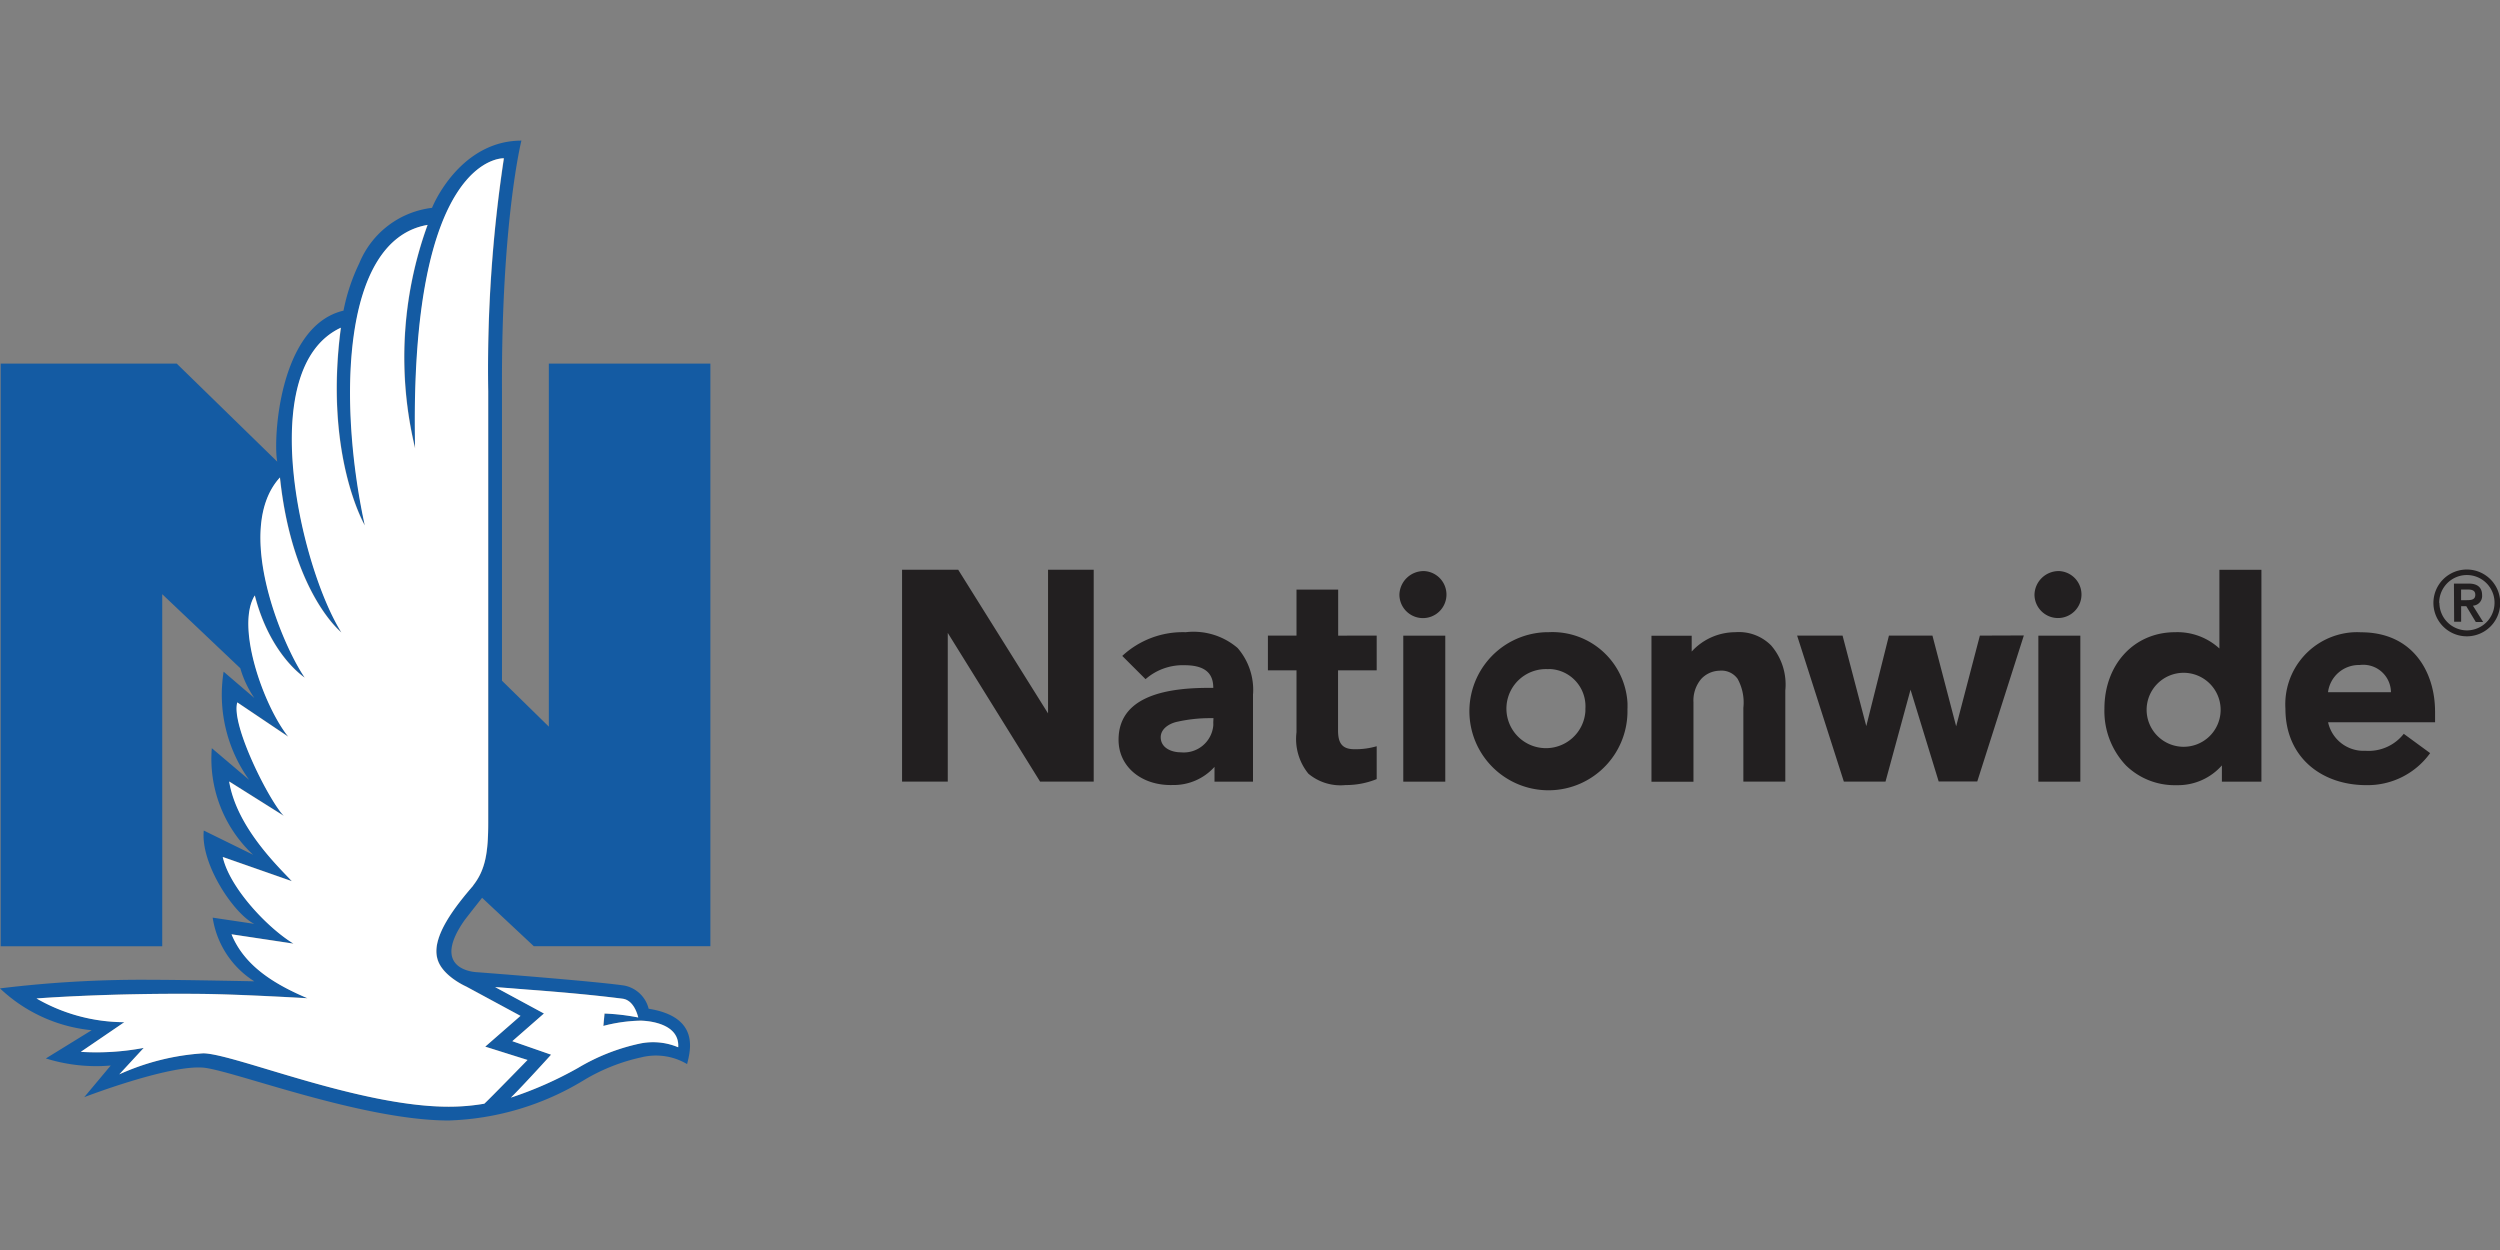 <svg width="160" height="80" fill="none" xmlns="http://www.w3.org/2000/svg" viewBox="0 0 160 80"><rect x="0" y="0" width="160" height="80" fill="#808080" stroke="none"/><g clip-path="url(#a)"><path d="M34.166 60.558h11.299V23.269h-10.34v23.235l-2.998-2.938V25.043C32.072 14.163 33.37 9 33.37 9c-3.5 0-5.313 3.315-5.72 4.302a5.771 5.771 0 0 0-4.654 3.542 12.426 12.426 0 0 0-1.012 3.037c-4.158.98-4.512 8.343-4.239 9.666l-6.432-6.275H.043v37.29h10.34V38.028l4.997 4.74c.194.678.497 1.32.896 1.902l-1.964-1.683a9.362 9.362 0 0 0 1.63 6.921l-2.386-2.024a8.4 8.4 0 0 0 2.641 6.82l-3.155-1.55c-.218 2.174 1.963 5.36 3.231 5.973l-2.662-.398a5.846 5.846 0 0 0 2.662 4.074s-4.554-.096-6.637-.096a74.76 74.76 0 0 0-9.636.55 9.922 9.922 0 0 0 5.866 2.677l-2.93 1.806c1.34.42 2.75.574 4.15.453l-1.694 2.025s5.314-2.048 7.574-1.893c1.789.124 10.144 3.386 15.752 3.386a17.663 17.663 0 0 0 8.682-2.6 12.146 12.146 0 0 1 3.626-1.437c1-.252 2.06-.099 2.948.428.208-.855.838-3.014-2.46-3.543a2 2 0 0 0-1.553-1.482c-1.771-.269-9.226-.843-9.444-.856-.64-.038-2.783-.453-.812-3.29.15-.212 1.149-1.472 1.149-1.472l3.312 3.1Zm-.253 2.783c2.447.188 4.185.352 5.931.572.66.084.922.845 1.013 1.205a13.75 13.75 0 0 0-2.159-.253l-.073.792a10.12 10.12 0 0 1 2.368-.337s2.53-.013 2.42 1.703a4.14 4.14 0 0 0-2.516-.223 13.097 13.097 0 0 0-3.892 1.541 23.984 23.984 0 0 1-4.302 1.903c.714-.693 2.576-2.748 2.576-2.748l-2.482-.865 2.024-1.771-3.125-1.69c.79.065 1.519.13 2.21.184l.007-.013Zm-3.61-6.68c-1.152 1.334-2.645 3.231-2.321 4.615.24 1.147 1.857 1.853 1.857 1.853l3.477 1.885-2.257 1.969 2.707.852s-2.48 2.546-2.765 2.799c-.753.13-1.515.193-2.278.192-5.744 0-13.735-3.39-15.706-3.416-1.86.119-3.682.575-5.378 1.346l1.564-1.692a16.29 16.29 0 0 1-4.028.253l2.796-1.9a11.309 11.309 0 0 1-5.62-1.519s4.522-.357 10.653-.291c2.48.028 6.688.276 6.688.276-2.08-.883-4.024-2.047-4.858-4.092l3.965.597c-1.665-1.012-4.082-3.57-4.527-5.546l4.42 1.548c-.784-.85-3.52-3.41-4.01-6.38l3.5 2.202c-.917-.923-3.402-5.82-2.98-7.262l3.263 2.194c-1.562-1.936-3.386-7.047-2.144-9.039.992 3.857 3.199 5.258 3.199 5.258-1.45-2.097-4.575-9.534-1.59-12.809.785 7.415 3.938 9.92 3.938 9.92-2.611-4.16-5.582-16.926-.038-19.505-1.085 8.201 1.534 12.652 1.534 12.652-1.655-7.556-1.6-18.262 4.015-19.231a24.799 24.799 0 0 0-.797 14.297c-.402-18.882 5.681-18.561 5.681-18.561a89.987 89.987 0 0 0-1.012 14.93v27.582c0 1.91-.17 3.036-.972 4.048l.023-.025Z" fill="#145BA3"/><path d="M91.152 36.549a1.506 1.506 0 1 1-1.59 1.503 1.554 1.554 0 0 1 1.59-1.503ZM131.796 36.549a1.504 1.504 0 1 1-1.589 1.503 1.551 1.551 0 0 1 1.589-1.503ZM77.662 45.962h-.24c-.733 0-1.463.086-2.177.253-.52.144-.959.484-.959.967 0 .678.678.966 1.283.966a1.897 1.897 0 0 0 2.08-1.7 1.843 1.843 0 0 0 0-.205l.013-.28Zm2.53-1.564v5.628h-2.464v-.946a3.51 3.51 0 0 1-2.67 1.161c-1.94.058-3.47-1.126-3.47-2.895 0-2.722 2.903-3.322 5.742-3.322h.32c0-.76-.335-1.45-1.838-1.45a3.614 3.614 0 0 0-2.497.893l-1.49-1.488a5.693 5.693 0 0 1 4.06-1.518 4.333 4.333 0 0 1 3.323 1.012 4.099 4.099 0 0 1 .99 2.92M85.643 40.681v-2.948h-2.667v2.946h-1.83v2.224h1.83v3.965a3.52 3.52 0 0 0 .76 2.647 3.202 3.202 0 0 0 2.38.729 5.213 5.213 0 0 0 1.992-.382v-2.103c-.466.136-.95.2-1.435.19-.825 0-1.038-.45-1.038-1.21v-3.836h2.473v-2.224l-2.465.002ZM153.021 44.302a1.775 1.775 0 0 0-1.111-1.628 1.767 1.767 0 0 0-.893-.113 1.992 1.992 0 0 0-2.024 1.741h4.028Zm2.824 1.217v.706h-6.847a2.322 2.322 0 0 0 2.394 1.825 2.858 2.858 0 0 0 2.449-1.086l1.688 1.235a4.925 4.925 0 0 1-4.089 2.05c-2.847 0-5.173-1.772-5.173-4.892a4.617 4.617 0 0 1 4.327-4.891c.169-.01.338-.01.507 0 3.38 0 4.742 2.62 4.742 5.061M67.075 36.463v9.195l-5.75-9.195h-3.593v13.56h2.925v-9.517l5.909 9.517h3.431v-13.56h-2.922ZM126.712 40.679l-1.518 5.804-1.518-5.804h-2.784l-1.45 5.792-1.518-5.792h-2.908l2.991 9.345h2.665l1.602-5.884 1.801 5.873h2.47l2.981-9.344-2.814.01ZM92.498 40.681H89.81v9.345h2.688v-9.345ZM133.142 40.681h-2.687v9.345h2.687v-9.345ZM113.359 41.316a2.908 2.908 0 0 0-2.308-.855 3.786 3.786 0 0 0-2.783 1.238v-1.013h-2.574v9.343h2.688v-5.081a2.139 2.139 0 0 1 .493-1.493 1.651 1.651 0 0 1 1.172-.53 1.265 1.265 0 0 1 1.161.522 3.14 3.14 0 0 1 .367 1.852v4.725h2.685v-5.836a3.83 3.83 0 0 0-.903-2.874M142.12 45.355a2.371 2.371 0 0 0-2.403-2.296 2.37 2.37 0 0 0-2.333 2.368 2.37 2.37 0 0 0 4.005 1.713c.449-.43.712-1.02.731-1.64v-.145Zm2.611-8.89v13.561h-2.53v-1.04a3.75 3.75 0 0 1-2.902 1.265 4.461 4.461 0 0 1-3.239-1.265 5.057 5.057 0 0 1-1.377-3.629c0-2.839 1.903-4.896 4.527-4.896a3.974 3.974 0 0 1 2.832 1.043v-5.038h2.689ZM99.1 42.827a2.53 2.53 0 1 0 2.366 2.685v-.16a2.392 2.392 0 0 0-1.324-2.291 2.378 2.378 0 0 0-.898-.24c-.05-.002-.1-.002-.15 0m5.062 2.531a5.065 5.065 0 0 1-2.97 4.777 5.06 5.06 0 1 1-2.25-9.668h.164a4.81 4.81 0 0 1 5.061 4.555v.334M156.108 38.589a1.778 1.778 0 0 1 1.083-1.648 1.773 1.773 0 0 1 2.425 1.281 1.773 1.773 0 0 1-1.736 2.123 1.77 1.77 0 0 1-1.759-1.759m-.382 0a2.137 2.137 0 1 0 4.275.002 2.137 2.137 0 0 0-4.275-.002Zm1.771-.858h.329c.276 0 .58 0 .58.34 0 .338-.304.343-.58.343h-.329v-.683Zm-.445 2.065h.448v-.997h.329l.609 1.012h.471l-.655-1.045a.62.62 0 0 0 .587-.678c0-.47-.276-.736-.861-.736h-.941l.013 2.444Z" fill="#221F20"/><path d="M33.903 63.344c2.447.187 4.185.352 5.931.572.66.083.921.845 1.012 1.204a13.75 13.75 0 0 0-2.158-.253l-.074.792a10.12 10.12 0 0 1 2.369-.336s2.53-.013 2.42 1.703a4.14 4.14 0 0 0-2.516-.223 13.039 13.039 0 0 0-3.892 1.544 23.974 23.974 0 0 1-4.302 1.902c.714-.693 2.576-2.748 2.576-2.748l-2.482-.865 2.024-1.771-3.125-1.69c.792.05 1.526.116 2.217.169Zm-3.611-6.675c-1.152 1.333-2.644 3.23-2.32 4.615.24 1.146 1.857 1.852 1.857 1.852l3.482 1.88-2.257 1.97 2.707.852s-2.48 2.546-2.766 2.799c-.752.129-1.514.193-2.277.192-5.744 0-13.735-3.39-15.707-3.416-1.859.118-3.68.575-5.377 1.346l1.564-1.693a16.29 16.29 0 0 1-4.028.253l2.783-1.898a11.309 11.309 0 0 1-5.62-1.518s4.522-.357 10.653-.291c2.48.028 6.688.276 6.688.276-2.08-.883-4.023-2.047-4.858-4.092l3.965.597c-1.665-1.012-4.082-3.57-4.527-5.546l4.42 1.548c-.784-.853-3.52-3.41-4.01-6.38l3.5 2.202c-.917-.923-3.401-5.82-2.979-7.262l3.262 2.194c-1.561-1.936-3.386-7.045-2.143-9.039.992 3.857 3.198 5.258 3.198 5.258-1.45-2.097-4.575-9.534-1.589-12.809.784 7.415 3.937 9.92 3.937 9.92-2.611-4.16-5.582-16.926-.038-19.505-1.085 8.201 1.534 12.652 1.534 12.652-1.655-7.556-1.6-18.262 4.016-19.231a24.799 24.799 0 0 0-.797 14.297c-.403-18.882 5.68-18.56 5.68-18.56a89.99 89.99 0 0 0-1 14.916V52.63c0 1.903-.171 3.036-.973 4.049l.02-.01Z" fill="#fff"/></g><defs><clipPath id="a"><path fill="#fff" transform="translate(0 9)" d="M0 0h160v62.709H0z"/></clipPath></defs></svg>